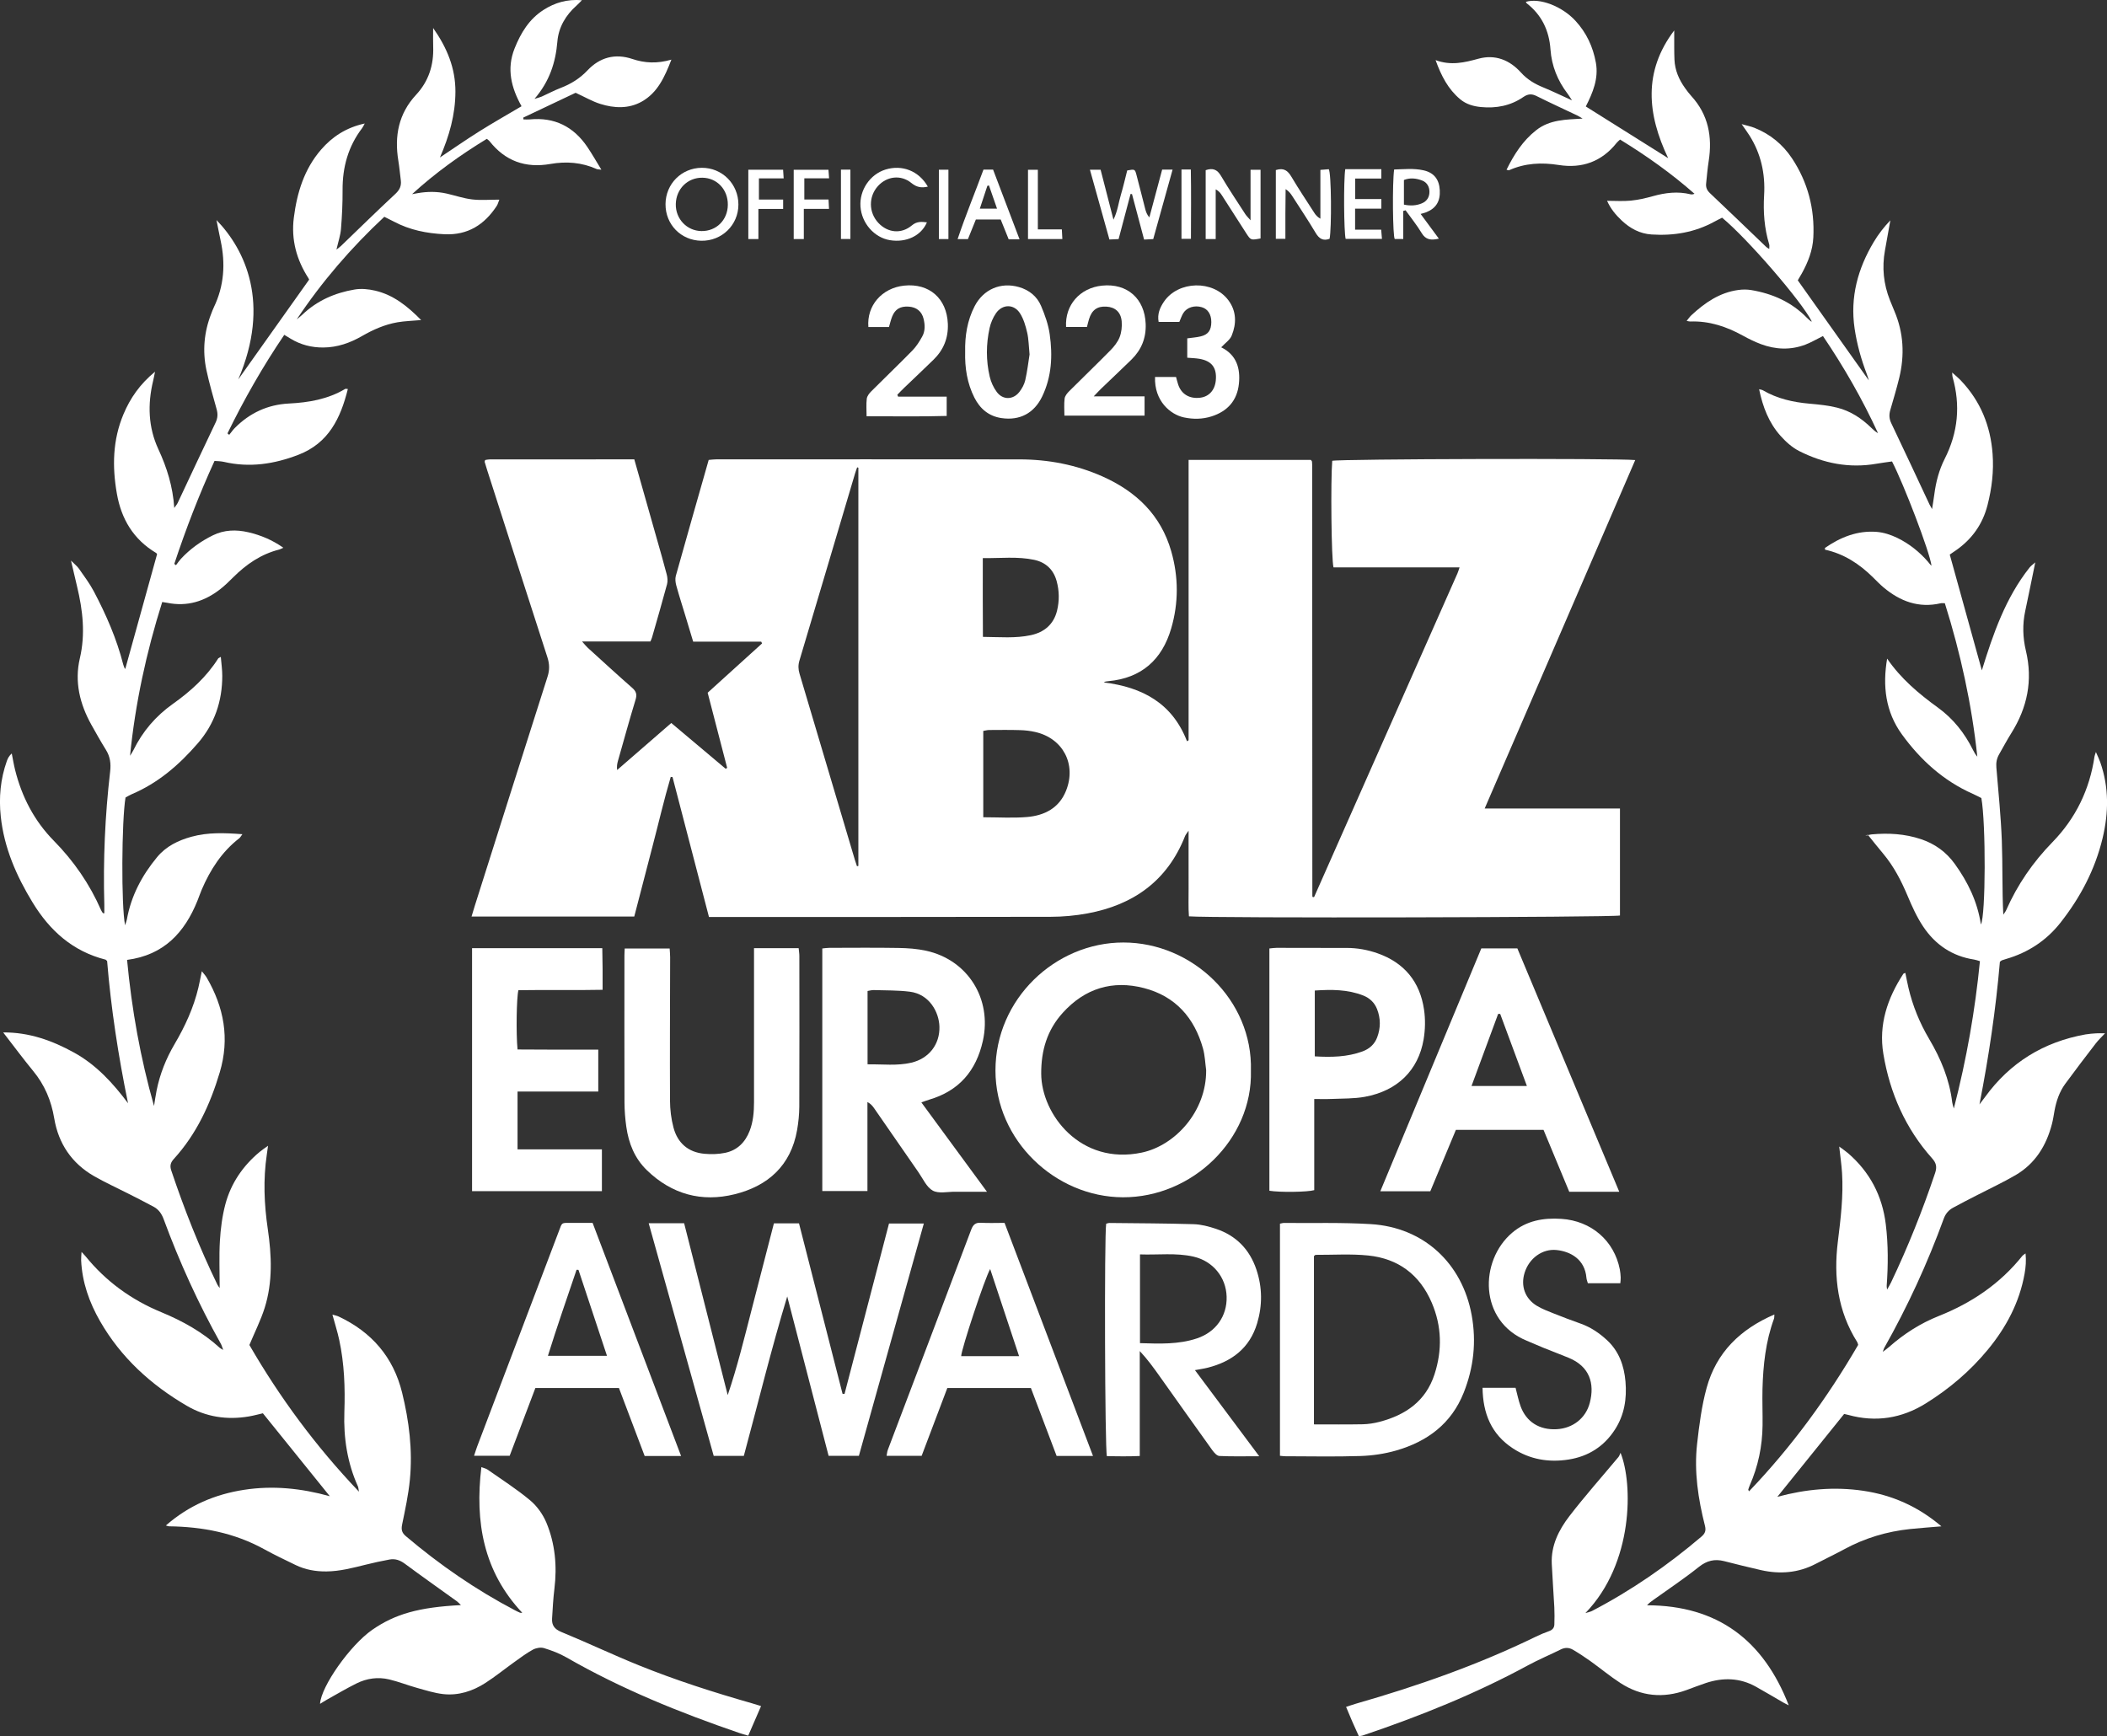 <svg width="108" height="89" viewBox="0 0 108 89" fill="none" xmlns="http://www.w3.org/2000/svg">
<rect x="0" y="0" width="108" height="89" fill="#333333" stroke="none"/>
<g clip-path="url(#clip0_2869_6269)">
<path d="M32.512 23.546C32.906 24.934 33.286 26.275 33.666 27.616C33.839 28.227 34.017 28.837 34.176 29.452C34.217 29.61 34.233 29.795 34.191 29.95C33.946 30.863 33.681 31.77 33.421 32.679C33.405 32.736 33.377 32.791 33.339 32.885H29.836C29.975 33.039 30.045 33.132 30.13 33.209C30.887 33.897 31.641 34.59 32.41 35.265C32.613 35.444 32.658 35.601 32.578 35.866C32.262 36.904 31.975 37.95 31.678 38.994C31.637 39.138 31.607 39.284 31.633 39.473C32.543 38.683 33.453 37.894 34.409 37.063C35.341 37.848 36.27 38.63 37.199 39.411C37.223 39.395 37.248 39.378 37.272 39.361C36.942 38.093 36.613 36.824 36.273 35.511C37.197 34.674 38.129 33.828 39.062 32.984C39.047 32.953 39.032 32.922 39.017 32.891H35.53C35.391 32.429 35.262 32.001 35.132 31.572C34.975 31.053 34.808 30.537 34.665 30.014C34.622 29.857 34.599 29.67 34.642 29.518C35.192 27.548 35.755 25.582 36.326 23.577C36.457 23.567 36.591 23.547 36.725 23.547C41.904 23.546 47.081 23.543 52.26 23.549C53.733 23.551 55.16 23.823 56.509 24.423C58.235 25.191 59.504 26.4 60.036 28.263C60.411 29.575 60.416 30.902 60.034 32.212C59.564 33.822 58.51 34.762 56.81 34.919C56.764 34.923 56.718 34.929 56.672 34.937C56.657 34.939 56.644 34.95 56.575 34.983C58.559 35.224 60.093 36.053 60.843 37.998C60.87 37.981 60.897 37.964 60.925 37.947V23.575H67.188C67.194 23.582 67.206 23.593 67.215 23.605C67.225 23.616 67.237 23.628 67.243 23.641C67.249 23.655 67.249 23.672 67.251 23.687C67.254 23.733 67.259 23.779 67.259 23.826C67.262 31.195 67.265 38.565 67.268 45.934C67.268 45.949 67.275 45.964 67.279 45.979C67.294 45.983 67.309 45.989 67.324 45.989C67.338 45.989 67.359 45.984 67.363 45.975C69.811 40.449 72.259 34.923 74.705 29.396C74.742 29.315 74.764 29.227 74.813 29.086H68.353C68.241 28.703 68.203 24.625 68.287 23.622C68.618 23.527 82.84 23.486 83.818 23.584C81.251 29.526 78.693 35.448 76.101 41.446H83.036V46.931C82.687 47.028 62.05 47.073 60.942 46.974C60.906 46.513 60.929 46.039 60.925 45.566C60.921 45.085 60.924 44.604 60.924 44.123C60.924 43.643 60.924 43.163 60.924 42.581C60.829 42.726 60.773 42.787 60.744 42.859C59.842 45.149 58.1 46.388 55.741 46.824C55.12 46.939 54.479 46.997 53.847 46.998C48.142 47.011 42.436 47.006 36.731 47.006H36.34C35.718 44.615 35.095 42.225 34.472 39.835C34.442 39.832 34.412 39.828 34.381 39.825C34.034 40.999 33.759 42.194 33.448 43.379C33.134 44.575 32.825 45.773 32.511 46.983H24.171C24.229 46.791 24.275 46.631 24.325 46.472C25.57 42.542 26.812 38.612 28.067 34.685C28.177 34.34 28.169 34.036 28.059 33.696C27.022 30.497 25.997 27.294 24.969 24.092C24.922 23.945 24.879 23.797 24.842 23.675C24.852 23.631 24.852 23.614 24.86 23.601C24.867 23.59 24.881 23.578 24.894 23.576C24.97 23.565 25.046 23.549 25.122 23.549C27.57 23.548 30.018 23.548 32.511 23.548L32.512 23.546ZM43.998 23.976C43.978 23.97 43.957 23.963 43.936 23.957C43.898 24.068 43.856 24.177 43.823 24.289C42.875 27.481 41.93 30.673 40.977 33.863C40.907 34.098 40.914 34.31 40.984 34.542C41.932 37.718 42.873 40.895 43.817 44.072C43.851 44.184 43.891 44.294 43.927 44.406C43.951 44.4 43.975 44.395 43.998 44.389V23.976V23.976ZM50.399 41.895C51.185 41.895 51.916 41.944 52.637 41.883C53.532 41.808 54.285 41.431 54.644 40.533C55.185 39.176 54.485 37.846 53.064 37.524C52.809 37.466 52.544 37.435 52.283 37.428C51.757 37.412 51.23 37.419 50.703 37.422C50.602 37.423 50.501 37.453 50.4 37.469V41.895H50.399ZM50.376 28.611C50.377 29.975 50.37 31.294 50.382 32.648C51.246 32.655 52.05 32.731 52.84 32.56C53.526 32.412 54.011 32.006 54.183 31.301C54.305 30.798 54.299 30.29 54.161 29.787C53.998 29.193 53.599 28.825 53.011 28.699C52.159 28.517 51.295 28.621 50.376 28.611Z" fill="white"/>
<path d="M96.727 33.759C97.433 34.79 98.353 35.564 99.338 36.277C100.117 36.842 100.702 37.58 101.13 38.443C101.19 38.564 101.258 38.681 101.353 38.789C101.068 36.108 100.496 33.492 99.688 30.923C99.595 30.923 99.532 30.911 99.475 30.925C98.351 31.186 97.398 30.826 96.547 30.113C96.357 29.954 96.185 29.774 96.009 29.6C95.312 28.911 94.518 28.39 93.547 28.178C93.547 28.14 93.535 28.094 93.549 28.085C94.346 27.533 95.218 27.187 96.199 27.266C96.558 27.295 96.928 27.417 97.255 27.576C97.858 27.87 98.382 28.286 98.824 28.797C98.884 28.866 98.932 28.944 99.005 28.999C98.913 28.286 97.587 24.829 96.981 23.655C96.727 23.692 96.456 23.725 96.186 23.772C94.789 24.016 93.467 23.753 92.221 23.122C91.859 22.938 91.532 22.642 91.259 22.335C90.67 21.673 90.357 20.867 90.168 19.952C90.26 19.977 90.314 19.981 90.357 20.005C91.096 20.437 91.904 20.619 92.748 20.693C93.225 20.735 93.708 20.783 94.171 20.898C94.844 21.066 95.416 21.441 95.913 21.926C96.019 22.029 96.125 22.129 96.264 22.206C95.461 20.463 94.513 18.809 93.44 17.226C93.114 17.387 92.834 17.556 92.534 17.669C91.776 17.955 91.01 17.921 90.26 17.641C89.942 17.522 89.635 17.37 89.337 17.206C88.494 16.74 87.61 16.445 86.634 16.481C86.591 16.482 86.548 16.467 86.454 16.45C86.547 16.337 86.611 16.239 86.694 16.162C87.387 15.52 88.145 14.992 89.111 14.864C89.322 14.836 89.546 14.834 89.756 14.868C90.853 15.051 91.832 15.482 92.62 16.292C92.684 16.358 92.757 16.416 92.827 16.476C92.835 16.483 92.853 16.477 92.867 16.477C92.356 15.459 89.577 12.237 88.271 11.16C88.156 11.219 88.019 11.283 87.888 11.356C86.879 11.913 85.793 12.094 84.655 12.02C84.057 11.981 83.558 11.711 83.128 11.307C82.823 11.02 82.556 10.703 82.375 10.294C82.801 10.294 83.199 10.324 83.59 10.285C83.973 10.247 84.355 10.159 84.726 10.056C85.365 9.877 86.001 9.8 86.653 9.96C86.711 9.975 86.774 9.967 86.857 9.934C85.674 8.892 84.397 7.984 83.041 7.154C82.975 7.218 82.914 7.263 82.868 7.321C82.102 8.286 81.093 8.647 79.898 8.458C79.017 8.319 78.171 8.359 77.35 8.727C77.329 8.737 77.294 8.717 77.221 8.701C77.605 7.923 78.053 7.217 78.737 6.678C79.44 6.123 80.275 6.132 81.121 6.079C81.034 6.028 80.95 5.969 80.858 5.925C80.159 5.591 79.453 5.271 78.761 4.924C78.507 4.796 78.314 4.814 78.081 4.974C77.428 5.423 76.692 5.563 75.91 5.487C75.517 5.449 75.149 5.343 74.84 5.083C74.229 4.569 73.877 3.895 73.585 3.082C74.377 3.375 75.072 3.204 75.781 3.01C76.644 2.774 77.386 3.079 77.962 3.719C78.288 4.079 78.665 4.302 79.1 4.479C79.567 4.67 80.022 4.893 80.578 5.145C80.463 4.971 80.412 4.883 80.35 4.802C79.839 4.131 79.533 3.375 79.474 2.534C79.405 1.567 79.028 0.772 78.259 0.172C78.237 0.155 78.228 0.121 78.212 0.095C78.911 -0.12 80.061 0.312 80.756 1.068C81.317 1.677 81.655 2.401 81.801 3.213C81.949 4.036 81.638 4.762 81.285 5.458C82.691 6.34 84.072 7.207 85.506 8.108C84.43 5.851 84.222 3.665 85.817 1.56C85.817 1.657 85.817 1.753 85.817 1.849C85.82 2.252 85.811 2.655 85.829 3.058C85.852 3.601 86.06 4.081 86.374 4.518C86.474 4.657 86.575 4.795 86.69 4.92C87.567 5.877 87.778 7.009 87.584 8.255C87.524 8.638 87.492 9.024 87.452 9.409C87.431 9.605 87.495 9.757 87.648 9.901C88.617 10.816 89.576 11.743 90.539 12.665C90.57 12.694 90.612 12.713 90.688 12.763C90.688 12.663 90.704 12.591 90.686 12.53C90.433 11.703 90.374 10.857 90.425 9.999C90.489 8.9 90.262 7.871 89.667 6.935C89.561 6.77 89.444 6.611 89.273 6.363C89.557 6.444 89.752 6.481 89.933 6.554C90.733 6.874 91.378 7.4 91.853 8.115C92.667 9.343 93.022 10.704 92.947 12.174C92.913 12.838 92.675 13.443 92.356 14.018C92.282 14.152 92.201 14.282 92.15 14.37C93.381 16.104 94.591 17.808 95.792 19.5C95.764 19.411 95.731 19.29 95.687 19.174C95.398 18.418 95.182 17.645 95.063 16.843C94.825 15.232 95.228 13.766 96.049 12.396C96.285 12.002 96.569 11.636 96.895 11.295C96.803 11.808 96.713 12.321 96.619 12.834C96.459 13.712 96.546 14.564 96.875 15.392C96.949 15.579 97.025 15.766 97.104 15.951C97.577 17.063 97.632 18.207 97.351 19.369C97.216 19.926 97.048 20.476 96.89 21.027C96.824 21.259 96.833 21.467 96.943 21.697C97.605 23.081 98.251 24.473 98.902 25.861C98.928 25.916 98.961 25.968 99.033 26.096C99.079 25.799 99.119 25.571 99.149 25.342C99.231 24.706 99.392 24.09 99.681 23.52C100.367 22.169 100.497 20.773 100.083 19.321C100.071 19.279 100.074 19.233 100.063 19.096C100.249 19.266 100.388 19.378 100.51 19.506C101.514 20.56 102.03 21.829 102.136 23.27C102.202 24.159 102.097 25.034 101.875 25.897C101.625 26.872 101.081 27.636 100.261 28.209C100.147 28.288 100.034 28.365 99.94 28.429C100.49 30.414 101.033 32.375 101.585 34.365C102.164 32.49 102.798 30.651 104.03 29.095C104.103 29.003 104.204 28.935 104.323 28.829C104.145 29.694 103.983 30.51 103.808 31.324C103.662 32.005 103.683 32.688 103.842 33.355C104.206 34.879 103.917 36.274 103.095 37.583C102.872 37.938 102.677 38.309 102.468 38.672C102.348 38.88 102.309 39.097 102.329 39.34C102.433 40.592 102.561 41.843 102.609 43.097C102.656 44.351 102.619 45.608 102.685 46.888C102.736 46.809 102.799 46.735 102.836 46.65C103.412 45.345 104.206 44.196 105.204 43.171C106.395 41.949 107.112 40.473 107.36 38.777C107.366 38.736 107.385 38.696 107.431 38.55C107.528 38.775 107.6 38.92 107.653 39.071C108.106 40.356 108.087 41.66 107.774 42.967C107.388 44.578 106.63 46.011 105.611 47.304C104.891 48.218 103.953 48.832 102.832 49.158C102.758 49.18 102.684 49.202 102.612 49.229C102.584 49.239 102.563 49.264 102.51 49.305C102.301 51.736 101.942 54.169 101.463 56.614C101.558 56.489 101.655 56.365 101.748 56.237C103.031 54.469 104.755 53.41 106.899 53.027C107.082 52.995 107.268 52.984 107.454 52.971C107.574 52.963 107.695 52.97 107.899 52.97C107.705 53.179 107.552 53.323 107.425 53.487C106.897 54.175 106.368 54.864 105.856 55.565C105.559 55.971 105.401 56.444 105.31 56.937C105.268 57.166 105.236 57.397 105.177 57.622C104.889 58.731 104.318 59.653 103.313 60.24C102.672 60.615 101.995 60.927 101.335 61.269C100.922 61.482 100.508 61.691 100.101 61.915C99.879 62.038 99.724 62.221 99.633 62.47C98.798 64.762 97.782 66.97 96.583 69.094C96.561 69.133 96.552 69.178 96.508 69.3C96.652 69.188 96.745 69.124 96.829 69.05C97.591 68.377 98.433 67.837 99.381 67.46C101.068 66.789 102.529 65.801 103.67 64.369C103.696 64.338 103.737 64.319 103.825 64.254C103.864 64.634 103.834 64.965 103.776 65.292C103.514 66.766 102.835 68.04 101.894 69.184C100.988 70.284 99.914 71.196 98.708 71.945C97.476 72.71 96.147 72.923 94.737 72.532C94.662 72.511 94.586 72.496 94.527 72.483C93.393 73.889 92.268 75.285 91.103 76.731C92.571 76.334 94.031 76.203 95.51 76.422C96.994 76.642 98.311 77.224 99.513 78.244C98.924 78.294 98.421 78.329 97.92 78.381C96.72 78.506 95.585 78.845 94.522 79.424C94.046 79.683 93.554 79.913 93.074 80.165C92.18 80.634 91.241 80.706 90.272 80.49C89.637 80.348 89.007 80.187 88.376 80.028C87.894 79.906 87.494 79.996 87.085 80.321C86.335 80.92 85.533 81.453 84.752 82.013C84.644 82.09 84.536 82.166 84.422 82.291C88.041 82.298 90.391 84.08 91.687 87.419C91.58 87.364 91.495 87.326 91.413 87.279C90.943 87.008 90.479 86.729 90.005 86.465C89.182 86.006 88.321 85.985 87.442 86.275C87.104 86.386 86.773 86.518 86.438 86.64C85.252 87.069 84.116 86.964 83.058 86.276C82.526 85.931 82.036 85.522 81.519 85.152C81.23 84.946 80.932 84.749 80.626 84.57C80.433 84.457 80.224 84.445 80.006 84.553C79.453 84.829 78.879 85.066 78.336 85.361C75.617 86.838 72.759 87.983 69.833 88.971C69.791 88.986 69.744 88.986 69.65 88.999C69.541 88.757 69.426 88.508 69.317 88.258C69.213 88.019 69.114 87.779 68.997 87.5C69.188 87.438 69.343 87.382 69.501 87.336C72.664 86.43 75.76 85.344 78.722 83.901C78.944 83.792 79.174 83.697 79.407 83.614C79.576 83.553 79.668 83.444 79.673 83.274C79.681 82.981 79.686 82.686 79.671 82.393C79.633 81.65 79.574 80.908 79.54 80.165C79.497 79.23 79.899 78.431 80.438 77.728C81.241 76.684 82.119 75.698 82.963 74.685C83.002 74.638 83.019 74.572 83.066 74.476C83.702 76.051 83.743 80.13 81.264 82.691C81.427 82.64 81.523 82.624 81.604 82.582C83.62 81.531 85.478 80.246 87.209 78.774C87.398 78.613 87.456 78.465 87.392 78.214C87.043 76.839 86.83 75.44 86.989 74.022C87.097 73.054 87.223 72.075 87.48 71.139C87.977 69.332 89.199 68.138 90.951 67.384C90.942 67.492 90.949 67.551 90.931 67.6C90.503 68.766 90.374 69.982 90.341 71.211C90.326 71.831 90.353 72.452 90.345 73.072C90.332 74.139 90.119 75.165 89.689 76.144C89.658 76.215 89.635 76.288 89.611 76.361C89.608 76.372 89.623 76.389 89.651 76.45C91.837 74.166 93.671 71.648 95.246 68.941C95.226 68.882 95.22 68.835 95.196 68.797C94.196 67.211 93.979 65.469 94.204 63.651C94.349 62.479 94.493 61.31 94.419 60.127C94.392 59.701 94.329 59.277 94.274 58.775C94.457 58.913 94.597 59.004 94.722 59.112C95.84 60.076 96.483 61.297 96.661 62.761C96.79 63.812 96.783 64.865 96.707 65.92C96.704 65.958 96.715 65.997 96.728 66.11C96.819 65.945 96.882 65.844 96.933 65.737C97.801 63.916 98.547 62.046 99.189 60.133C99.291 59.829 99.254 59.626 99.04 59.386C97.67 57.851 96.87 56.032 96.536 54.021C96.288 52.529 96.746 51.17 97.56 49.922C97.573 49.901 97.612 49.897 97.663 49.873C97.717 50.132 97.764 50.385 97.823 50.636C98.04 51.564 98.399 52.44 98.882 53.257C99.481 54.27 99.926 55.332 100.066 56.509C100.074 56.579 100.101 56.647 100.148 56.827C100.808 54.273 101.239 51.795 101.487 49.271C101.367 49.238 101.281 49.204 101.191 49.19C100.066 49.019 99.196 48.426 98.578 47.498C98.254 47.013 98.008 46.469 97.781 45.929C97.454 45.151 97.074 44.413 96.529 43.764C96.259 43.444 96.001 43.114 95.738 42.789C95.696 42.811 95.654 42.833 95.612 42.856C95.72 42.827 95.827 42.783 95.937 42.773C96.794 42.694 97.64 42.742 98.463 43.017C99.175 43.255 99.754 43.67 100.197 44.285C100.867 45.215 101.36 46.22 101.536 47.39C101.786 46.949 101.794 42.201 101.56 40.91C101.423 40.842 101.275 40.762 101.121 40.694C99.619 40.028 98.443 38.962 97.491 37.651C96.644 36.487 96.491 35.159 96.731 33.759H96.727Z" fill="white"/>
<path d="M10.996 23.628C10.204 25.362 9.526 27.118 8.934 28.907C8.963 28.929 8.992 28.951 9.021 28.973C9.105 28.864 9.181 28.748 9.273 28.648C9.742 28.142 10.295 27.745 10.912 27.442C11.495 27.156 12.107 27.141 12.728 27.285C13.364 27.433 13.958 27.68 14.522 28.078C14.425 28.122 14.371 28.157 14.313 28.171C13.381 28.405 12.624 28.926 11.954 29.594C11.746 29.802 11.534 30.009 11.303 30.191C10.496 30.828 9.593 31.112 8.564 30.9C8.491 30.885 8.417 30.877 8.315 30.861C7.501 33.439 6.935 36.051 6.666 38.743C6.723 38.65 6.788 38.559 6.835 38.462C7.307 37.492 7.988 36.703 8.866 36.08C9.77 35.438 10.583 34.703 11.183 33.756C11.197 33.734 11.232 33.726 11.318 33.674C11.346 34.014 11.393 34.327 11.393 34.64C11.393 35.943 11.005 37.102 10.14 38.102C9.183 39.208 8.105 40.141 6.745 40.717C6.633 40.765 6.529 40.832 6.434 40.883C6.234 42.079 6.209 46.436 6.412 47.431C6.458 47.282 6.49 47.207 6.504 47.13C6.721 45.922 7.278 44.877 8.049 43.943C8.509 43.385 9.132 43.08 9.821 42.892C10.657 42.663 11.502 42.693 12.424 42.764C12.346 42.867 12.316 42.932 12.266 42.97C11.369 43.664 10.779 44.581 10.339 45.608C10.26 45.793 10.197 45.985 10.121 46.172C9.465 47.801 8.404 48.959 6.514 49.207C6.752 51.748 7.197 54.237 7.895 56.697C7.939 56.43 7.974 56.161 8.028 55.896C8.198 55.052 8.513 54.264 8.949 53.523C9.487 52.61 9.926 51.655 10.171 50.619C10.232 50.364 10.279 50.105 10.345 49.788C10.447 49.919 10.53 50.004 10.589 50.104C11.482 51.633 11.782 53.235 11.264 54.971C10.774 56.614 10.074 58.132 8.911 59.41C8.749 59.588 8.695 59.751 8.776 59.994C9.447 61.995 10.221 63.955 11.143 65.854C11.167 65.903 11.204 65.945 11.26 66.029C11.26 65.187 11.225 64.399 11.271 63.616C11.309 62.985 11.39 62.346 11.551 61.737C11.837 60.66 12.448 59.769 13.305 59.053C13.422 58.955 13.55 58.872 13.739 58.735C13.71 58.938 13.694 59.065 13.675 59.192C13.487 60.462 13.539 61.729 13.725 62.993C13.925 64.357 13.985 65.719 13.565 67.049C13.366 67.678 13.064 68.275 12.783 68.948C14.319 71.603 16.163 74.121 18.4 76.467C18.371 76.317 18.37 76.25 18.346 76.195C17.799 74.982 17.606 73.705 17.651 72.385C17.694 71.141 17.651 69.903 17.387 68.682C17.296 68.263 17.165 67.854 17.039 67.391C17.169 67.43 17.27 67.447 17.36 67.489C19.046 68.282 20.16 69.564 20.609 71.383C20.971 72.852 21.156 74.346 21.009 75.858C20.934 76.626 20.769 77.388 20.613 78.146C20.559 78.407 20.593 78.57 20.802 78.747C22.536 80.216 24.394 81.5 26.408 82.554C26.491 82.597 26.574 82.638 26.66 82.674C26.684 82.684 26.716 82.675 26.77 82.675C24.781 80.56 24.336 78.023 24.674 75.21C24.806 75.261 24.91 75.279 24.989 75.334C25.725 75.851 26.488 76.337 27.175 76.912C27.529 77.208 27.831 77.633 28.009 78.061C28.456 79.139 28.559 80.279 28.418 81.442C28.356 81.949 28.328 82.461 28.298 82.971C28.278 83.314 28.42 83.515 28.771 83.659C30.104 84.206 31.406 84.826 32.741 85.366C34.638 86.134 36.586 86.756 38.553 87.318C38.686 87.356 38.817 87.399 39.01 87.459C38.788 87.972 38.576 88.46 38.352 88.975C38.176 88.922 38.029 88.883 37.886 88.834C34.831 87.788 31.849 86.58 29.041 84.967C28.681 84.76 28.283 84.608 27.886 84.487C27.716 84.435 27.476 84.478 27.315 84.565C26.977 84.749 26.667 84.985 26.352 85.21C25.861 85.562 25.39 85.944 24.883 86.271C24.231 86.692 23.503 86.929 22.721 86.844C22.265 86.793 21.817 86.648 21.37 86.524C20.894 86.391 20.431 86.207 19.951 86.092C19.376 85.955 18.804 86.034 18.276 86.296C17.763 86.55 17.27 86.844 16.769 87.122C16.649 87.189 16.534 87.265 16.405 87.344C16.455 86.446 17.958 84.326 19.08 83.549C20.256 82.735 21.471 82.392 23.627 82.281C23.541 82.2 23.488 82.137 23.424 82.09C22.531 81.447 21.631 80.813 20.747 80.158C20.503 79.978 20.255 79.893 19.968 79.945C19.558 80.02 19.149 80.109 18.744 80.21C18.082 80.374 17.425 80.549 16.734 80.556C16.182 80.561 15.653 80.47 15.156 80.229C14.613 79.965 14.066 79.707 13.537 79.415C12.017 78.577 10.376 78.264 8.663 78.243C8.634 78.243 8.605 78.228 8.502 78.201C9.683 77.169 11.022 76.601 12.51 76.372C13.985 76.144 15.441 76.291 16.905 76.7C15.752 75.272 14.628 73.878 13.475 72.449C13.272 72.495 13.021 72.565 12.764 72.609C11.638 72.803 10.556 72.638 9.575 72.064C7.738 70.992 6.2 69.593 5.13 67.73C4.576 66.764 4.21 65.732 4.159 64.606C4.154 64.49 4.17 64.373 4.18 64.176C4.283 64.288 4.334 64.338 4.379 64.393C5.427 65.687 6.738 66.636 8.266 67.266C9.368 67.721 10.385 68.289 11.266 69.094C11.299 69.124 11.344 69.143 11.441 69.201C11.386 69.058 11.363 68.96 11.315 68.876C10.169 66.829 9.2 64.7 8.389 62.499C8.286 62.22 8.134 62.002 7.881 61.864C7.446 61.627 7.002 61.406 6.561 61.181C5.981 60.885 5.387 60.616 4.823 60.293C3.678 59.635 2.997 58.627 2.78 57.332C2.628 56.419 2.289 55.615 1.7 54.901C1.181 54.27 0.695 53.611 0.163 52.925C1.486 52.914 2.67 53.336 3.801 53.961C4.938 54.59 5.788 55.52 6.563 56.555C6.063 54.121 5.689 51.683 5.491 49.266C5.434 49.214 5.425 49.197 5.412 49.194C3.733 48.769 2.555 47.714 1.671 46.263C0.838 44.897 0.21 43.462 0.039 41.854C-0.064 40.883 0.023 39.934 0.351 39.011C0.4 38.874 0.468 38.742 0.603 38.625C0.659 38.905 0.704 39.187 0.773 39.464C1.117 40.847 1.757 42.081 2.756 43.096C3.782 44.139 4.593 45.314 5.178 46.65C5.202 46.705 5.238 46.755 5.271 46.805C5.277 46.813 5.299 46.811 5.347 46.819C5.347 46.67 5.351 46.523 5.347 46.377C5.283 44.094 5.382 41.818 5.646 39.549C5.693 39.145 5.647 38.787 5.43 38.439C5.168 38.018 4.925 37.585 4.683 37.152C4.089 36.087 3.812 34.947 4.093 33.747C4.385 32.496 4.243 31.285 3.951 30.067C3.854 29.663 3.76 29.257 3.639 28.737C3.824 28.924 3.956 29.023 4.046 29.152C4.311 29.533 4.594 29.907 4.81 30.316C5.44 31.511 5.981 32.745 6.316 34.061C6.334 34.134 6.367 34.204 6.397 34.273C6.401 34.283 6.425 34.283 6.423 34.283C6.963 32.337 7.502 30.39 8.051 28.409C8.053 28.411 8.032 28.364 7.996 28.342C6.841 27.65 6.22 26.615 5.99 25.303C5.747 23.913 5.776 22.553 6.328 21.237C6.674 20.412 7.169 19.694 7.946 19.055C7.902 19.27 7.881 19.395 7.85 19.519C7.561 20.716 7.595 21.901 8.116 23.024C8.552 23.964 8.858 24.927 8.933 26.039C9.019 25.913 9.075 25.851 9.109 25.779C9.756 24.405 10.396 23.028 11.052 21.659C11.162 21.429 11.171 21.223 11.107 20.988C10.924 20.316 10.723 19.647 10.579 18.965C10.374 17.988 10.459 17.022 10.825 16.086C10.87 15.971 10.912 15.853 10.966 15.742C11.49 14.647 11.562 13.509 11.309 12.336C11.234 11.989 11.169 11.64 11.097 11.281C12.57 12.798 13.883 15.553 12.213 19.45C13.414 17.758 14.621 16.058 15.845 14.335C15.848 14.342 15.833 14.297 15.808 14.258C15.198 13.312 14.919 12.286 15.061 11.159C15.224 9.876 15.592 8.672 16.457 7.671C17.039 6.998 17.753 6.537 18.696 6.331C18.631 6.447 18.604 6.513 18.562 6.568C17.847 7.506 17.552 8.572 17.56 9.743C17.564 10.408 17.532 11.074 17.478 11.737C17.45 12.07 17.336 12.397 17.246 12.795C17.355 12.708 17.422 12.662 17.48 12.607C18.407 11.715 19.326 10.814 20.268 9.937C20.486 9.734 20.58 9.53 20.545 9.248C20.503 8.91 20.472 8.569 20.417 8.233C20.211 6.969 20.431 5.825 21.327 4.86C21.975 4.163 22.239 3.328 22.204 2.386C22.193 2.096 22.202 1.806 22.202 1.436C22.916 2.451 23.346 3.493 23.344 4.698C23.341 5.88 23.025 6.984 22.55 8.072C23.225 7.623 23.892 7.159 24.578 6.728C25.273 6.292 25.987 5.888 26.733 5.446C26.21 4.507 25.954 3.535 26.379 2.477C26.698 1.68 27.126 0.977 27.863 0.506C28.439 0.138 29.067 -0.051 29.828 0.011C29.713 0.127 29.638 0.21 29.555 0.283C28.998 0.777 28.632 1.395 28.57 2.129C28.48 3.197 28.175 4.162 27.397 5.069C27.594 5.007 27.688 4.987 27.773 4.948C28.098 4.802 28.414 4.632 28.745 4.505C29.271 4.302 29.72 4.024 30.119 3.602C30.74 2.945 31.526 2.724 32.415 3.024C33.046 3.236 33.684 3.269 34.414 3.057C34.067 3.954 33.704 4.755 32.894 5.209C32.225 5.584 31.483 5.551 30.77 5.327C30.361 5.199 29.983 4.976 29.505 4.756C28.66 5.156 27.74 5.593 26.82 6.029C26.824 6.06 26.829 6.091 26.833 6.122C26.942 6.122 27.052 6.131 27.16 6.121C28.423 6 29.397 6.489 30.102 7.528C30.344 7.885 30.557 8.262 30.825 8.698C30.686 8.68 30.628 8.686 30.582 8.665C29.82 8.322 29.023 8.263 28.213 8.405C26.933 8.63 25.892 8.256 25.087 7.231C25.059 7.195 25.018 7.171 24.954 7.117C23.599 7.943 22.31 8.866 21.122 9.953C21.219 9.936 21.317 9.919 21.414 9.901C21.908 9.815 22.402 9.812 22.892 9.922C23.33 10.022 23.761 10.171 24.204 10.223C24.646 10.275 25.099 10.234 25.595 10.234C25.541 10.367 25.517 10.47 25.463 10.553C24.833 11.518 23.98 12.063 22.787 12.008C21.876 11.965 21.005 11.793 20.194 11.362C20.045 11.283 19.893 11.21 19.699 11.113C18.006 12.692 16.504 14.431 15.211 16.371C15.306 16.292 15.406 16.219 15.495 16.134C16.248 15.411 17.166 15.012 18.176 14.841C18.516 14.783 18.893 14.82 19.232 14.9C20.165 15.118 20.881 15.691 21.587 16.407C21.124 16.449 20.741 16.457 20.368 16.522C19.721 16.636 19.126 16.897 18.557 17.226C17.945 17.579 17.295 17.809 16.575 17.814C15.97 17.818 15.41 17.675 14.893 17.36C14.803 17.305 14.712 17.25 14.571 17.165C13.469 18.79 12.511 20.472 11.66 22.216C11.69 22.241 11.719 22.266 11.749 22.291C11.843 22.174 11.928 22.049 12.033 21.943C12.796 21.171 13.721 20.741 14.804 20.686C15.823 20.635 16.805 20.468 17.696 19.936C17.717 19.924 17.753 19.937 17.83 19.942C17.458 21.434 16.849 22.713 15.299 23.312C14.054 23.793 12.789 23.984 11.473 23.676C11.398 23.658 11.32 23.652 11.243 23.644C11.182 23.637 11.12 23.636 10.995 23.629L10.996 23.628Z" fill="white"/>
<path d="M64.119 54.886C64.213 58.413 61.105 61.389 57.557 61.376C54.092 61.363 51.029 58.464 51.025 54.881C51.022 51.204 54.1 48.312 57.585 48.315C61.112 48.317 64.219 51.256 64.119 54.886ZM61.825 54.857C61.774 54.49 61.763 54.111 61.665 53.757C61.226 52.174 60.246 51.068 58.641 50.652C57.021 50.231 55.606 50.667 54.472 51.922C53.672 52.806 53.364 53.853 53.37 55.04C53.379 57.126 55.385 59.748 58.525 59.085C60.237 58.724 61.843 56.973 61.825 54.857Z" fill="white"/>
<path d="M50.591 61.093C49.968 61.093 49.462 61.096 48.955 61.092C48.569 61.089 48.116 61.199 47.814 61.035C47.495 60.862 47.312 60.428 47.083 60.1C46.321 59.006 45.566 57.907 44.806 56.812C44.723 56.692 44.628 56.58 44.463 56.492V61.057H42.149V48.621C42.274 48.609 42.392 48.59 42.511 48.589C43.689 48.587 44.867 48.575 46.044 48.595C46.522 48.602 47.008 48.636 47.473 48.738C49.611 49.207 50.855 51.207 50.381 53.351C50.039 54.894 49.154 55.926 47.621 56.374C47.507 56.408 47.396 56.453 47.227 56.512C48.341 58.029 49.428 59.509 50.59 61.093H50.591ZM44.469 54.56C45.246 54.55 45.986 54.647 46.715 54.475C47.616 54.263 48.18 53.534 48.153 52.625C48.131 51.894 47.65 50.965 46.633 50.837C46.023 50.76 45.401 50.774 44.785 50.754C44.684 50.751 44.581 50.783 44.469 50.8V54.56V54.56Z" fill="white"/>
<path d="M33.25 62.706H35.067C35.811 65.639 36.556 68.578 37.301 71.516C37.793 70.068 38.151 68.596 38.529 67.129C38.907 65.662 39.286 64.194 39.669 62.712H40.955C41.698 65.619 42.443 68.534 43.187 71.45C43.221 71.452 43.255 71.454 43.289 71.457C44.049 68.544 44.809 65.63 45.568 62.722H47.353C46.237 66.715 45.133 70.664 44.025 74.628H42.472C41.766 71.909 41.059 69.184 40.352 66.459C39.529 69.168 38.864 71.91 38.127 74.632H36.583C35.476 70.67 34.372 66.722 33.25 62.705V62.706Z" fill="white"/>
<path d="M73.314 61.068H70.752C72.487 56.895 74.203 52.767 75.929 48.617H77.776C79.501 52.736 81.233 56.874 83 61.093H80.436C79.995 60.032 79.562 58.991 79.117 57.919H74.626C74.198 58.946 73.759 59.999 73.314 61.068H73.314ZM78.265 55.67C77.791 54.392 77.344 53.183 76.896 51.975C76.862 51.975 76.827 51.975 76.792 51.974C76.342 53.194 75.891 54.414 75.427 55.67H78.265Z" fill="white"/>
<path d="M38.649 48.605H40.937C40.95 48.745 40.973 48.877 40.973 49.008C40.975 51.582 40.98 54.156 40.97 56.73C40.968 57.131 40.926 57.537 40.857 57.932C40.538 59.75 39.366 60.797 37.658 61.22C35.966 61.64 34.436 61.225 33.16 59.991C32.529 59.379 32.225 58.613 32.104 57.766C32.045 57.353 32.012 56.932 32.01 56.515C32.002 54.003 32.006 51.491 32.007 48.978C32.007 48.872 32.016 48.766 32.022 48.624H34.325C34.334 48.773 34.35 48.923 34.35 49.072C34.346 51.522 34.331 53.972 34.343 56.422C34.345 56.881 34.403 57.353 34.52 57.797C34.73 58.594 35.275 59.07 36.107 59.146C36.456 59.178 36.823 59.169 37.165 59.098C37.786 58.97 38.196 58.563 38.425 57.972C38.608 57.5 38.648 57.008 38.649 56.51C38.65 54.075 38.649 51.641 38.649 49.206C38.649 49.022 38.649 48.838 38.649 48.605H38.649Z" fill="white"/>
<path d="M67.365 56.338V61.01C67.013 61.111 65.599 61.129 65.066 61.041V48.621C65.201 48.609 65.32 48.589 65.439 48.589C66.632 48.589 67.826 48.597 69.02 48.594C69.569 48.593 70.097 48.688 70.614 48.87C71.986 49.355 72.784 50.331 72.993 51.756C73.066 52.255 73.056 52.786 72.971 53.283C72.701 54.87 71.626 55.92 69.96 56.225C69.401 56.328 68.82 56.309 68.248 56.335C67.974 56.348 67.697 56.338 67.365 56.338ZM67.393 50.777V54.152C68.242 54.202 69.055 54.187 69.84 53.898C70.19 53.769 70.456 53.535 70.589 53.182C70.772 52.701 70.773 52.209 70.585 51.729C70.455 51.397 70.208 51.163 69.876 51.032C69.079 50.718 68.251 50.721 67.393 50.777Z" fill="white"/>
<path d="M24.198 48.607H30.872C30.877 48.962 30.885 49.312 30.888 49.661C30.891 50 30.888 50.34 30.888 50.74C29.428 50.77 27.996 50.736 26.573 50.76C26.476 51.116 26.448 52.995 26.528 53.799C27.209 53.802 27.9 53.806 28.591 53.808C29.27 53.809 29.951 53.808 30.666 53.808V55.956H26.528V58.919H30.852V61.062H24.197V48.606L24.198 48.607Z" fill="white"/>
<path d="M65.608 74.629V62.729C65.692 62.713 65.751 62.691 65.81 62.692C67.297 62.706 68.787 62.661 70.269 62.752C72.967 62.917 74.95 64.749 75.435 67.419C75.682 68.781 75.538 70.102 75.028 71.388C74.393 72.99 73.154 73.899 71.561 74.358C70.972 74.528 70.344 74.619 69.731 74.639C68.446 74.681 67.159 74.653 65.873 74.651C65.798 74.651 65.723 74.638 65.608 74.628V74.629ZM67.35 73.018C68.21 73.018 69.027 73.028 69.844 73.012C70.135 73.006 70.432 72.96 70.714 72.886C72.048 72.537 73.085 71.825 73.53 70.451C73.931 69.213 73.904 67.983 73.387 66.777C72.771 65.338 71.666 64.517 70.129 64.36C69.241 64.269 68.336 64.331 67.44 64.327C67.416 64.327 67.392 64.359 67.35 64.39V73.017V73.018Z" fill="white"/>
<path d="M61.25 70.237C62.344 71.702 63.411 73.132 64.545 74.651C63.79 74.651 63.145 74.668 62.504 74.637C62.375 74.631 62.228 74.463 62.137 74.336C61.231 73.077 60.337 71.811 59.438 70.547C59.127 70.11 58.813 69.674 58.422 69.259V74.638C57.828 74.666 57.279 74.653 56.737 74.647C56.632 74.307 56.602 63.332 56.7 62.731C56.751 62.719 56.809 62.693 56.868 62.693C58.308 62.709 59.749 62.712 61.189 62.755C61.569 62.767 61.957 62.869 62.321 62.991C63.36 63.336 64.055 64.049 64.402 65.087C64.706 65.995 64.713 66.917 64.439 67.833C64.06 69.104 63.148 69.795 61.908 70.111C61.715 70.16 61.517 70.187 61.25 70.237L61.25 70.237ZM58.433 64.305V68.853C59.437 68.884 60.407 68.925 61.35 68.61C62.319 68.288 62.904 67.464 62.874 66.469C62.845 65.475 62.174 64.645 61.172 64.417C60.276 64.213 59.364 64.338 58.434 64.304L58.433 64.305Z" fill="white"/>
<path d="M56.026 74.636H54.16C53.719 73.472 53.282 72.315 52.841 71.152H48.558C48.124 72.3 47.686 73.455 47.242 74.628H45.445C45.466 74.523 45.472 74.419 45.507 74.326C46.933 70.561 48.364 66.799 49.783 63.032C49.882 62.77 50.011 62.666 50.29 62.683C50.675 62.705 51.061 62.688 51.491 62.688C52.998 66.66 54.5 70.618 56.025 74.636H56.026ZM52.235 69.519C51.732 68.003 51.25 66.55 50.754 65.054C50.48 65.519 49.273 69.175 49.268 69.519H52.236H52.235Z" fill="white"/>
<path d="M34.91 74.638H33.044C32.605 73.478 32.168 72.322 31.726 71.154H27.442C27.004 72.306 26.562 73.474 26.125 74.626H24.3C24.36 74.447 24.402 74.302 24.455 74.16C25.85 70.483 27.245 66.806 28.641 63.129C28.823 62.649 28.76 62.691 29.259 62.688C29.614 62.686 29.969 62.688 30.375 62.688C31.881 66.654 33.383 70.613 34.911 74.638L34.91 74.638ZM29.651 65.096C29.618 65.095 29.586 65.094 29.553 65.093C29.058 66.555 28.548 68.013 28.085 69.504H31.113C30.615 68.004 30.133 66.55 29.651 65.096Z" fill="white"/>
<path d="M75.992 71.142H77.684C77.772 71.47 77.832 71.788 77.942 72.089C78.233 72.892 78.913 73.314 79.794 73.265C80.62 73.22 81.285 72.7 81.489 71.914C81.749 70.918 81.481 70.047 80.405 69.604C79.975 69.427 79.54 69.264 79.11 69.09C78.823 68.973 78.541 68.845 78.254 68.727C75.79 67.717 75.823 64.631 77.508 63.195C78.241 62.57 79.109 62.421 80.033 62.482C81.566 62.583 82.74 63.6 83.028 65.073C83.055 65.21 83.066 65.35 83.073 65.489C83.078 65.578 83.062 65.668 83.054 65.783H81.39C81.367 65.697 81.324 65.599 81.316 65.498C81.235 64.559 80.509 64.157 79.79 64.08C79.062 64.002 78.377 64.5 78.146 65.251C77.939 65.924 78.169 66.573 78.777 66.94C79.04 67.099 79.334 67.21 79.62 67.324C80.08 67.507 80.543 67.684 81.01 67.849C81.533 68.033 81.981 68.337 82.379 68.707C82.988 69.274 83.249 70.014 83.319 70.824C83.393 71.694 83.264 72.529 82.782 73.277C82.222 74.148 81.416 74.661 80.4 74.82C79.386 74.978 78.422 74.819 77.55 74.249C76.438 73.522 76.01 72.455 75.992 71.141L75.992 71.142Z" fill="white"/>
<path d="M49.472 18.038C49.455 17.22 49.579 16.43 49.958 15.696C50.408 14.828 51.297 14.447 52.23 14.716C52.752 14.867 53.154 15.191 53.362 15.68C53.56 16.146 53.736 16.64 53.806 17.137C53.961 18.224 53.91 19.306 53.421 20.322C53.006 21.184 52.271 21.571 51.332 21.432C50.682 21.335 50.236 20.957 49.945 20.383C49.573 19.646 49.452 18.856 49.472 18.038H49.472ZM52.773 18.17C52.729 17.726 52.728 17.379 52.651 17.051C52.572 16.711 52.47 16.355 52.285 16.064C51.975 15.574 51.379 15.581 51.05 16.059C50.897 16.283 50.782 16.553 50.724 16.818C50.542 17.644 50.538 18.481 50.73 19.305C50.794 19.583 50.923 19.867 51.094 20.096C51.401 20.508 51.925 20.503 52.244 20.1C52.384 19.923 52.504 19.704 52.553 19.487C52.659 19.022 52.713 18.545 52.773 18.17Z" fill="white"/>
<path d="M62.597 17.804C63.382 18.191 63.585 18.876 63.504 19.67C63.416 20.528 62.924 21.082 62.105 21.344C61.637 21.494 61.158 21.498 60.682 21.397C59.996 21.25 59.158 20.559 59.205 19.324H60.281C60.316 19.448 60.347 19.582 60.39 19.712C60.554 20.207 60.971 20.455 61.519 20.388C61.971 20.333 62.272 20 62.319 19.502C62.38 18.855 62.117 18.503 61.476 18.393C61.28 18.36 61.08 18.357 60.856 18.337V17.345C61.084 17.313 61.313 17.298 61.533 17.247C61.929 17.156 62.087 16.932 62.089 16.508C62.09 16.117 61.912 15.839 61.601 15.748C61.228 15.637 60.834 15.757 60.652 16.052C60.572 16.182 60.525 16.331 60.45 16.501H59.389C59.313 16.108 59.452 15.772 59.661 15.465C60.395 14.386 62.185 14.344 62.965 15.392C63.382 15.953 63.385 16.586 63.134 17.203C63.043 17.427 62.797 17.588 62.597 17.803L62.597 17.804Z" fill="white"/>
<path d="M46.035 20.333H48.525V21.322C47.186 21.363 45.832 21.334 44.419 21.339C44.419 21.017 44.394 20.724 44.429 20.438C44.446 20.304 44.555 20.163 44.658 20.061C45.358 19.359 46.076 18.675 46.769 17.966C46.97 17.76 47.13 17.505 47.271 17.251C47.428 16.969 47.416 16.652 47.341 16.344C47.247 15.959 46.976 15.744 46.576 15.718C46.151 15.691 45.883 15.845 45.731 16.224C45.662 16.395 45.623 16.577 45.566 16.765H44.511C44.42 15.662 45.208 14.762 46.342 14.642C47.631 14.506 48.532 15.302 48.584 16.596C48.614 17.326 48.367 17.933 47.853 18.436C47.355 18.924 46.846 19.4 46.343 19.883C46.224 19.997 46.111 20.118 45.995 20.235C46.008 20.268 46.022 20.3 46.035 20.333V20.333Z" fill="white"/>
<path d="M55.713 16.763H54.645C54.578 15.639 55.356 14.757 56.49 14.642C57.779 14.511 58.675 15.307 58.725 16.604C58.753 17.334 58.502 17.94 57.988 18.441C57.479 18.939 56.959 19.427 56.445 19.921C56.338 20.023 56.239 20.134 56.063 20.317H58.668V21.306H54.559C54.559 21.011 54.534 20.718 54.57 20.431C54.586 20.297 54.7 20.158 54.803 20.055C55.503 19.354 56.22 18.668 56.915 17.961C57.106 17.766 57.291 17.535 57.389 17.286C57.486 17.038 57.518 16.742 57.495 16.475C57.454 15.997 57.16 15.745 56.709 15.718C56.242 15.691 55.962 15.893 55.82 16.362C55.78 16.493 55.75 16.628 55.714 16.763H55.713Z" fill="white"/>
<path d="M59.113 12.256C58.955 12.264 58.821 12.271 58.644 12.281C58.434 11.494 58.229 10.722 58.024 9.95C57.999 9.947 57.975 9.945 57.95 9.943C57.749 10.701 57.548 11.459 57.337 12.256C57.188 12.262 57.043 12.269 56.866 12.277C56.531 11.079 56.205 9.909 55.867 8.699H56.414C56.626 9.519 56.837 10.34 57.074 11.261C57.293 10.803 57.336 10.38 57.454 9.985C57.578 9.571 57.673 9.148 57.778 8.738C58.165 8.668 58.173 8.666 58.252 8.963C58.407 9.546 58.552 10.133 58.703 10.717C58.74 10.859 58.787 10.999 58.913 11.146C59.13 10.333 59.348 9.52 59.569 8.696H60.104C59.769 9.899 59.443 11.069 59.112 12.256H59.113Z" fill="white"/>
<path d="M64.1 11.293V8.702H64.613V12.223C64.114 12.317 64.112 12.318 63.879 11.958C63.46 11.307 63.044 10.653 62.624 10.002C62.553 9.892 62.471 9.789 62.314 9.706V12.255H61.8V8.724C62.163 8.598 62.392 8.687 62.584 9.014C62.977 9.681 63.41 10.325 63.83 10.975C63.887 11.064 63.967 11.138 64.099 11.292L64.1 11.293Z" fill="white"/>
<path d="M34.113 10.464C34.12 9.426 34.933 8.61 35.968 8.602C37.016 8.594 37.851 9.432 37.849 10.488C37.848 11.536 37.001 12.36 35.945 12.342C34.904 12.324 34.107 11.507 34.113 10.464ZM35.955 11.845C36.719 11.855 37.298 11.28 37.307 10.502C37.316 9.719 36.755 9.119 36.002 9.11C35.248 9.1 34.659 9.682 34.64 10.455C34.62 11.216 35.207 11.836 35.955 11.845Z" fill="white"/>
<path d="M65.396 8.718C65.812 8.585 66.013 8.755 66.194 9.06C66.565 9.686 66.971 10.292 67.364 10.904C67.436 11.016 67.52 11.12 67.68 11.211V8.709C67.866 8.694 67.997 8.684 68.107 8.675C68.244 8.814 68.261 11.732 68.151 12.242C67.819 12.364 67.616 12.238 67.438 11.94C67.058 11.301 66.644 10.683 66.242 10.057C66.16 9.93 66.072 9.807 65.898 9.695C65.894 10.116 65.888 10.537 65.886 10.957C65.885 11.374 65.886 11.791 65.886 12.244H65.396V8.719L65.396 8.718Z" fill="white"/>
<path d="M71.928 10.812V12.253H71.493C71.388 12.149 71.362 9.397 71.46 8.689C71.956 8.676 72.462 8.619 72.962 8.73C73.503 8.85 73.77 9.194 73.8 9.753C73.831 10.319 73.606 10.682 73.1 10.883C73.03 10.911 72.956 10.927 72.818 10.967C73.136 11.398 73.433 11.8 73.753 12.234C73.345 12.329 73.079 12.293 72.872 11.948C72.627 11.54 72.324 11.168 72.047 10.78C72.007 10.791 71.968 10.802 71.929 10.813L71.928 10.812ZM71.962 10.489C72.295 10.56 72.595 10.544 72.886 10.422C73.14 10.315 73.269 10.103 73.27 9.84C73.272 9.576 73.147 9.35 72.894 9.253C72.592 9.138 72.275 9.101 71.962 9.227V10.489H71.962Z" fill="white"/>
<path d="M52.26 12.268H51.703C51.572 11.941 51.435 11.603 51.293 11.251H50.021C49.884 11.588 49.753 11.914 49.614 12.257H49.085C49.494 11.037 49.975 9.879 50.411 8.694H50.903C51.343 9.853 51.79 11.03 52.26 12.268V12.268ZM51.106 10.697C50.953 10.256 50.822 9.881 50.692 9.507C50.665 9.513 50.637 9.52 50.61 9.526C50.485 9.904 50.36 10.283 50.223 10.697H51.106Z" fill="white"/>
<path d="M47.558 9.567C47.224 9.646 46.976 9.594 46.718 9.383C46.182 8.944 45.465 9.029 45.005 9.534C44.511 10.077 44.521 10.898 45.029 11.433C45.508 11.938 46.201 12.008 46.74 11.555C46.992 11.344 47.23 11.363 47.511 11.398C47.221 12.087 46.451 12.45 45.612 12.311C44.809 12.177 44.166 11.442 44.106 10.588C44.047 9.746 44.594 8.938 45.388 8.692C46.242 8.428 47.099 8.76 47.559 9.567L47.558 9.567Z" fill="white"/>
<path d="M70.805 10.205V10.697H69.459V11.774H70.796C70.81 11.948 70.822 12.078 70.836 12.246H68.975C68.885 11.903 68.864 9.261 68.955 8.673H70.804V9.154H69.462V10.205H70.805H70.805Z" fill="white"/>
<path d="M42.465 8.703C42.475 8.838 42.483 8.956 42.497 9.142H41.228V10.227H42.469C42.478 10.407 42.484 10.525 42.493 10.708H41.202V12.254H40.684V8.703H42.465Z" fill="white"/>
<path d="M38.357 8.699H40.14C40.149 8.841 40.157 8.959 40.169 9.145H38.901V10.23H40.142V10.71H38.874V12.254H38.357V8.699V8.699Z" fill="white"/>
<path d="M52.693 8.702H53.198V11.758H54.428C54.438 11.948 54.446 12.088 54.454 12.254H52.693V8.702V8.702Z" fill="white"/>
<path d="M48.126 8.7H48.614V12.255H48.126V8.7Z" fill="white"/>
<path d="M43.105 8.696H43.589V12.251H43.105V8.696Z" fill="white"/>
<path d="M60.56 8.688H61.039C61.061 9.869 61.047 11.037 61.045 12.242H60.56V8.688H60.56Z" fill="white"/>
</g>
<defs>
<clipPath id="clip0_2869_6269">
<rect width="108" height="89" fill="white"/>
</clipPath>
</defs>
</svg>
